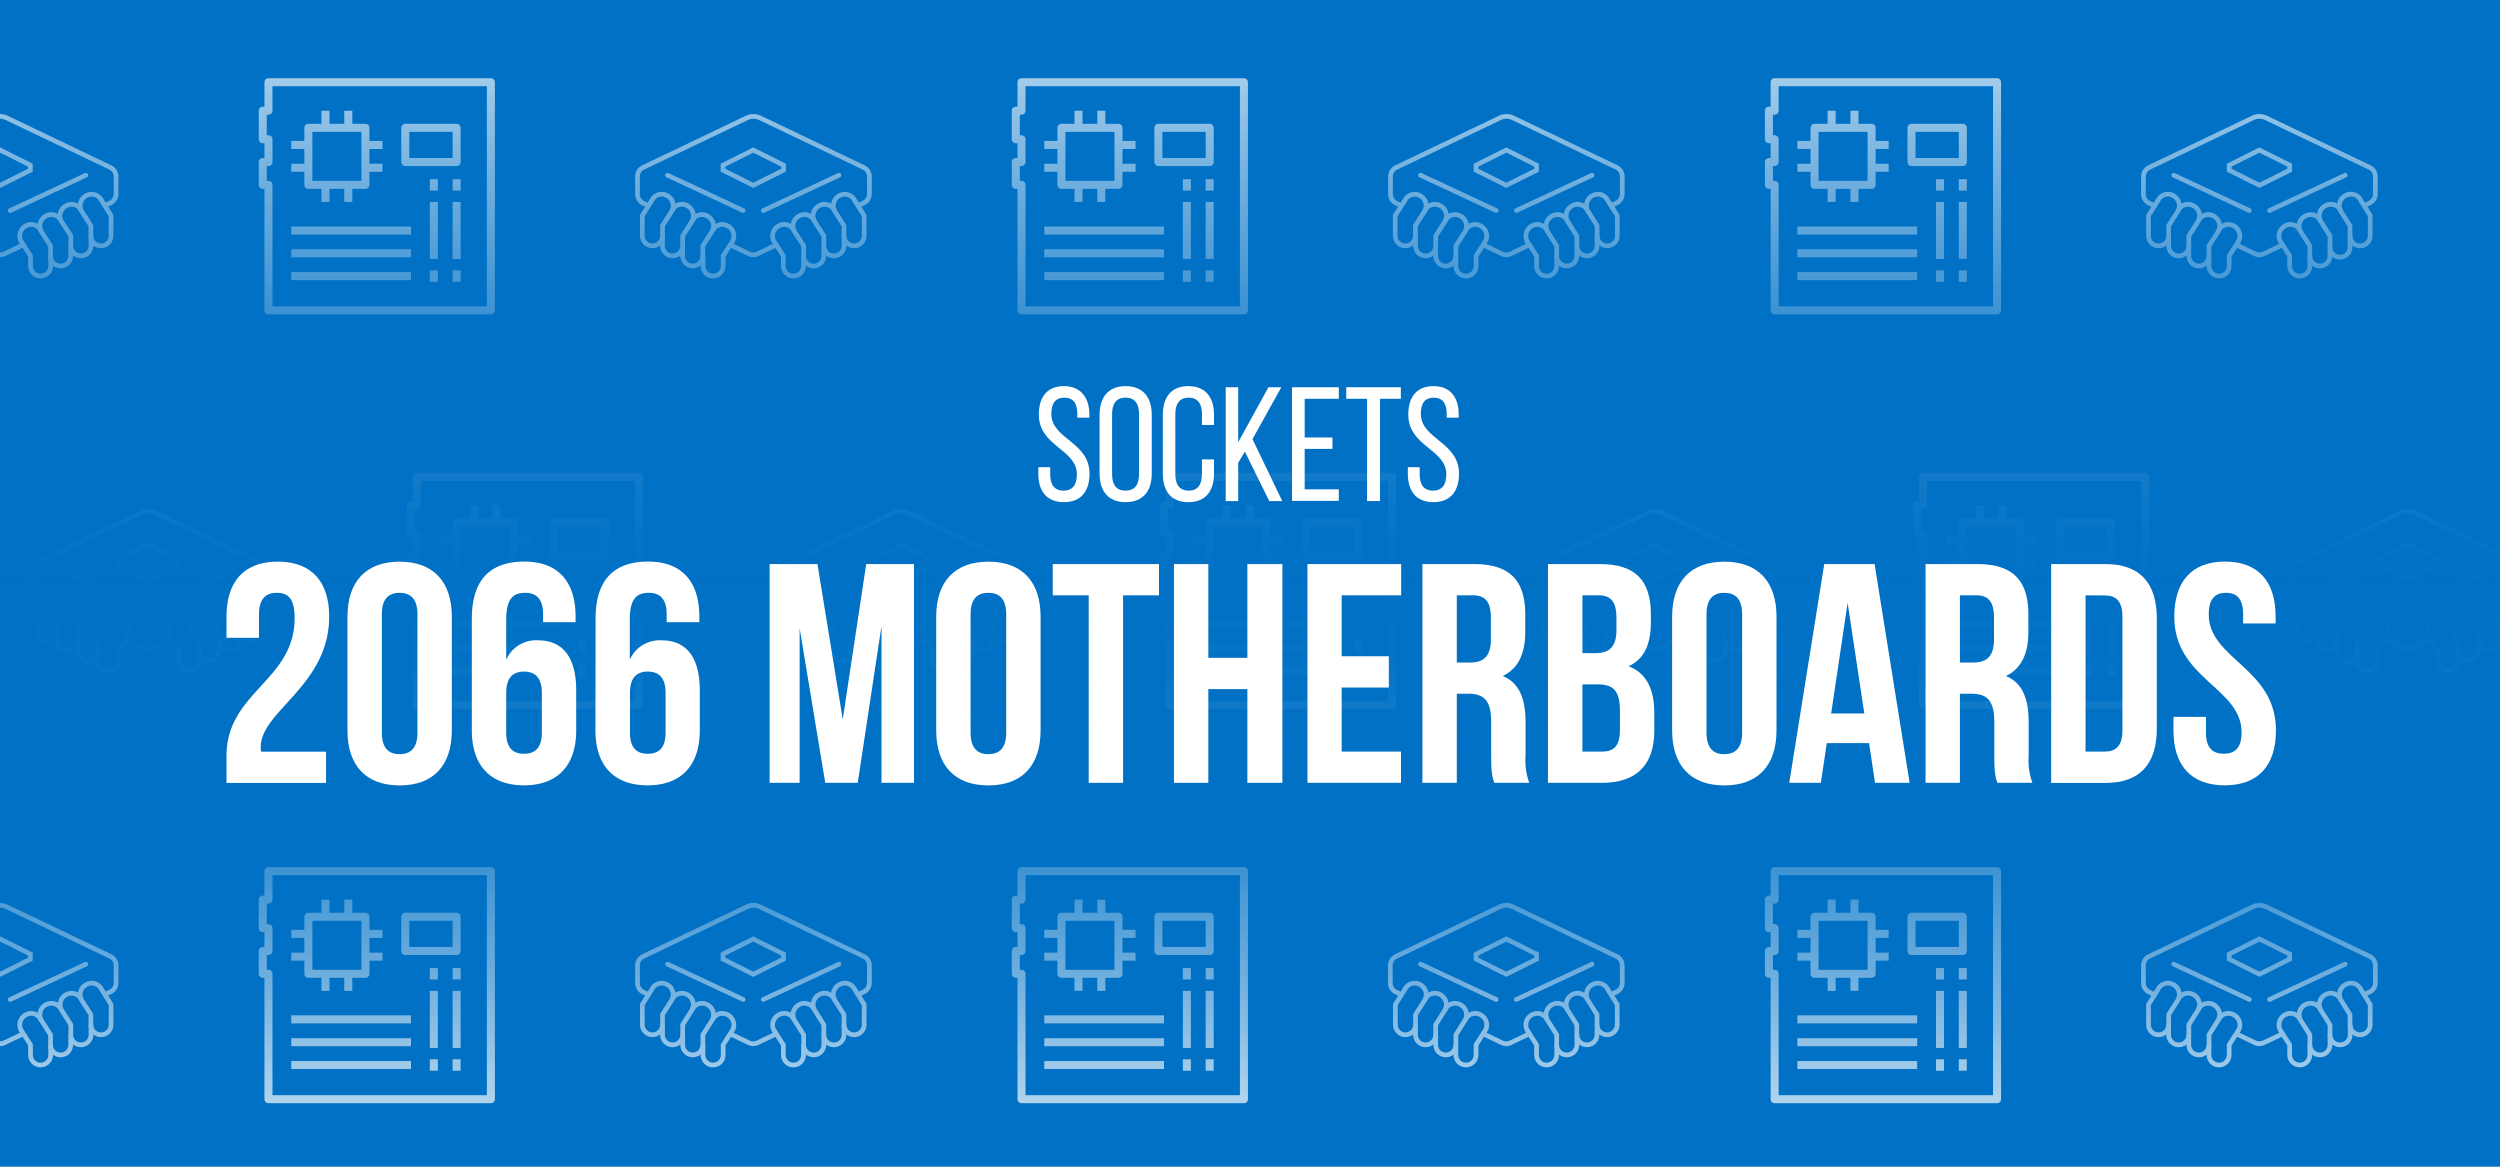 <svg xmlns="http://www.w3.org/2000/svg" xmlns:xlink="http://www.w3.org/1999/xlink" viewBox="0 0 600 280"><defs><style>.cls-1{fill:#0071c5;}.cls-2,.cls-3,.cls-4{fill:none;stroke:#fff;}.cls-2{stroke-linecap:round;}.cls-2,.cls-3{stroke-miterlimit:10;stroke-width:1.13px;}.cls-4{stroke-linejoin:round;stroke-width:1.93px;}.cls-5{fill:url(#linear-gradient);}.cls-6{fill:#fff;}</style><linearGradient id="linear-gradient" x1="300" y1="295.95" x2="300" y2="-23.56" gradientUnits="userSpaceOnUse"><stop offset="0" stop-color="#0071c5" stop-opacity="0"/><stop offset="0" stop-color="#0071c5" stop-opacity="0.01"/><stop offset="0.1" stop-color="#0071c5" stop-opacity="0.31"/><stop offset="0.19" stop-color="#0071c5" stop-opacity="0.56"/><stop offset="0.27" stop-color="#0071c5" stop-opacity="0.75"/><stop offset="0.35" stop-color="#0071c5" stop-opacity="0.89"/><stop offset="0.42" stop-color="#0071c5" stop-opacity="0.97"/><stop offset="0.48" stop-color="#0071c5"/><stop offset="0.53" stop-color="#0071c5" stop-opacity="0.97"/><stop offset="0.61" stop-color="#0071c5" stop-opacity="0.89"/><stop offset="0.7" stop-color="#0071c5" stop-opacity="0.75"/><stop offset="0.79" stop-color="#0071c5" stop-opacity="0.56"/><stop offset="0.89" stop-color="#0071c5" stop-opacity="0.31"/><stop offset="1" stop-color="#0071c5" stop-opacity="0.01"/><stop offset="1" stop-color="#0071c5" stop-opacity="0"/></linearGradient></defs><g id="MOBILE"><rect class="cls-1" y="-2.91" width="600" height="285.81"/><line class="cls-2" x1="20.6" y1="42.06" x2="2.45" y2="50.53"/><polygon class="cls-3" points="0.03 36.01 7.29 39.64 7.29 40.85 0.03 44.48 -7.23 40.85 -7.23 39.64 0.03 36.01"/><path class="cls-3" d="M25.2,49.32l1.26-.59a2.43,2.43,0,0,0,1.4-2.19V42.37a2.42,2.42,0,0,0-1.38-2.18L1.59,28.29a3.65,3.65,0,0,0-3.13,0l-24.89,11.9a2.41,2.41,0,0,0-1.37,2.18v4.21a2.41,2.41,0,0,0,1.37,2.19l1.29.61"/><path class="cls-3" d="M9.85,55.37a2.63,2.63,0,0,0-3.56-1.21A2.76,2.76,0,0,0,5,57.79l2.32,3.63v2.42a2.42,2.42,0,1,0,4.84,0V61.42"/><path class="cls-3" d="M14.69,53a2.62,2.62,0,0,0-3.56-1.21,2.76,2.76,0,0,0-1.32,3.63L12.13,59v2.42a2.42,2.42,0,1,0,4.84,0V59"/><path class="cls-3" d="M19.53,50.53A2.62,2.62,0,0,0,16,49.32,2.76,2.76,0,0,0,14.65,53L17,56.58V59a2.42,2.42,0,1,0,4.84,0V56.58"/><path class="cls-3" d="M24.37,48.11a2.62,2.62,0,0,0-3.56-1.21,2.75,2.75,0,0,0-1.32,3.63l2.32,3.63v2.42a2.42,2.42,0,1,0,4.84,0V51.74Z"/><path class="cls-3" d="M5.63,58.74,1.07,60.92a2.4,2.4,0,0,1-2.09,0l-4.55-2.18"/><polygon class="cls-4" points="117.81 74.48 64.43 74.48 64.43 44.37 63.06 44.37 63.06 38.89 64.43 38.89 64.43 33.42 63.06 33.42 63.06 26.57 64.43 26.57 64.43 19.73 117.81 19.73 117.81 74.48"/><rect class="cls-4" x="74.01" y="30.68" width="13.69" height="13.69"/><line class="cls-4" x1="78.11" y1="26.57" x2="78.11" y2="30.68"/><line class="cls-4" x1="83.59" y1="26.57" x2="83.59" y2="30.68"/><line class="cls-4" x1="78.11" y1="44.37" x2="78.11" y2="48.47"/><line class="cls-4" x1="83.59" y1="44.37" x2="83.59" y2="48.47"/><line class="cls-4" x1="69.9" y1="34.79" x2="74.01" y2="34.79"/><line class="cls-4" x1="69.9" y1="40.26" x2="74.01" y2="40.26"/><line class="cls-4" x1="87.69" y1="40.26" x2="91.8" y2="40.26"/><line class="cls-4" x1="87.69" y1="34.79" x2="91.8" y2="34.79"/><line class="cls-4" x1="109.59" y1="43" x2="109.59" y2="45.74"/><line class="cls-4" x1="109.59" y1="64.9" x2="109.59" y2="67.63"/><line class="cls-4" x1="109.59" y1="48.47" x2="109.59" y2="62.16"/><line class="cls-4" x1="104.12" y1="43" x2="104.12" y2="45.74"/><line class="cls-4" x1="104.12" y1="64.9" x2="104.12" y2="67.63"/><line class="cls-4" x1="104.12" y1="48.47" x2="104.12" y2="62.16"/><rect class="cls-4" x="97.27" y="30.68" width="12.32" height="8.21"/><line class="cls-4" x1="69.9" y1="55.32" x2="98.64" y2="55.32"/><line class="cls-4" x1="69.9" y1="60.79" x2="98.64" y2="60.79"/><line class="cls-4" x1="69.9" y1="66.27" x2="98.64" y2="66.27"/><line class="cls-2" x1="201.35" y1="42.06" x2="183.2" y2="50.53"/><line class="cls-2" x1="160.21" y1="42.06" x2="178.36" y2="50.53"/><polygon class="cls-3" points="180.78 36.01 188.04 39.64 188.04 40.85 180.78 44.48 173.52 40.85 173.52 39.64 180.78 36.01"/><path class="cls-3" d="M171,55.37a2.62,2.62,0,0,1,3.55-1.21,2.74,2.74,0,0,1,1.32,3.63l-2.31,3.63v2.42a2.42,2.42,0,0,1-4.84,0V61.42"/><path class="cls-3" d="M166.12,53a2.61,2.61,0,0,1,3.55-1.21A2.74,2.74,0,0,1,171,55.37L168.68,59v2.42a2.42,2.42,0,0,1-4.84,0V59"/><path class="cls-3" d="M161.28,50.53a2.61,2.61,0,0,1,3.55-1.21A2.74,2.74,0,0,1,166.15,53l-2.31,3.63V59A2.42,2.42,0,0,1,159,59V56.58"/><path class="cls-3" d="M156.44,48.11A2.61,2.61,0,0,1,160,46.9a2.74,2.74,0,0,1,1.32,3.63L159,54.16v2.42a2.42,2.42,0,1,1-4.84,0V51.74Z"/><path class="cls-3" d="M206,49.32l1.26-.59a2.43,2.43,0,0,0,1.4-2.19V42.37a2.42,2.42,0,0,0-1.38-2.18l-24.89-11.9a3.65,3.65,0,0,0-3.13,0l-24.89,11.9A2.41,2.41,0,0,0,153,42.37v4.21a2.41,2.41,0,0,0,1.37,2.19l1.29.61"/><path class="cls-3" d="M190.6,55.37A2.63,2.63,0,0,0,187,54.16a2.76,2.76,0,0,0-1.32,3.63L188,61.42v2.42a2.42,2.42,0,1,0,4.84,0V61.42"/><path class="cls-3" d="M195.44,53a2.62,2.62,0,0,0-3.56-1.21,2.76,2.76,0,0,0-1.32,3.63L192.88,59v2.42a2.42,2.42,0,1,0,4.84,0V59"/><path class="cls-3" d="M200.28,50.53a2.62,2.62,0,0,0-3.56-1.21A2.76,2.76,0,0,0,195.4,53l2.32,3.63V59a2.42,2.42,0,0,0,4.84,0V56.58"/><path class="cls-3" d="M205.12,48.11a2.62,2.62,0,0,0-3.56-1.21,2.76,2.76,0,0,0-1.32,3.63l2.32,3.63v2.42a2.42,2.42,0,0,0,4.84,0V51.74Z"/><path class="cls-3" d="M186.38,58.74l-4.56,2.18a2.4,2.4,0,0,1-2.09,0l-4.55-2.18"/><polygon class="cls-4" points="298.54 74.48 245.16 74.48 245.16 44.37 243.79 44.37 243.79 38.89 245.16 38.89 245.16 33.42 243.79 33.42 243.79 26.57 245.16 26.57 245.16 19.73 298.54 19.73 298.54 74.48"/><rect class="cls-4" x="254.74" y="30.68" width="13.69" height="13.69"/><line class="cls-4" x1="258.84" y1="26.57" x2="258.84" y2="30.68"/><line class="cls-4" x1="264.32" y1="26.57" x2="264.32" y2="30.68"/><line class="cls-4" x1="258.84" y1="44.37" x2="258.84" y2="48.47"/><line class="cls-4" x1="264.32" y1="44.37" x2="264.32" y2="48.47"/><line class="cls-4" x1="250.63" y1="34.79" x2="254.74" y2="34.79"/><line class="cls-4" x1="250.63" y1="40.26" x2="254.74" y2="40.26"/><line class="cls-4" x1="268.43" y1="40.26" x2="272.53" y2="40.26"/><line class="cls-4" x1="268.43" y1="34.79" x2="272.53" y2="34.79"/><line class="cls-4" x1="290.32" y1="43" x2="290.32" y2="45.74"/><line class="cls-4" x1="290.32" y1="64.9" x2="290.32" y2="67.63"/><line class="cls-4" x1="290.32" y1="48.47" x2="290.32" y2="62.16"/><line class="cls-4" x1="284.85" y1="43" x2="284.85" y2="45.74"/><line class="cls-4" x1="284.85" y1="64.9" x2="284.85" y2="67.63"/><line class="cls-4" x1="284.85" y1="48.47" x2="284.85" y2="62.16"/><rect class="cls-4" x="278.01" y="30.68" width="12.32" height="8.21"/><line class="cls-4" x1="250.63" y1="55.32" x2="279.37" y2="55.32"/><line class="cls-4" x1="250.63" y1="60.79" x2="279.37" y2="60.79"/><line class="cls-4" x1="250.63" y1="66.27" x2="279.37" y2="66.27"/><line class="cls-2" x1="382.08" y1="42.06" x2="363.93" y2="50.53"/><line class="cls-2" x1="340.94" y1="42.06" x2="359.09" y2="50.53"/><polygon class="cls-3" points="361.51 36.01 368.77 39.64 368.77 40.85 361.51 44.48 354.25 40.85 354.25 39.64 361.51 36.01"/><path class="cls-3" d="M351.69,55.37a2.62,2.62,0,0,1,3.55-1.21,2.74,2.74,0,0,1,1.32,3.63l-2.31,3.63v2.42a2.42,2.42,0,0,1-4.84,0V61.42"/><path class="cls-3" d="M346.85,53a2.61,2.61,0,0,1,3.55-1.21,2.74,2.74,0,0,1,1.32,3.63L349.41,59v2.42a2.42,2.42,0,0,1-4.84,0V59"/><path class="cls-3" d="M342,50.53a2.61,2.61,0,0,1,3.55-1.21A2.74,2.74,0,0,1,346.88,53l-2.31,3.63V59a2.42,2.42,0,0,1-4.84,0V56.58"/><path class="cls-3" d="M337.17,48.11a2.61,2.61,0,0,1,3.55-1.21A2.74,2.74,0,0,1,342,50.53l-2.31,3.63v2.42a2.42,2.42,0,1,1-4.84,0V51.74Z"/><path class="cls-3" d="M386.68,49.32l1.26-.59a2.43,2.43,0,0,0,1.4-2.19V42.37A2.42,2.42,0,0,0,388,40.19l-24.89-11.9a3.65,3.65,0,0,0-3.13,0l-24.88,11.9a2.42,2.42,0,0,0-1.38,2.18v4.21a2.42,2.42,0,0,0,1.38,2.19l1.28.61"/><path class="cls-3" d="M371.33,55.37a2.63,2.63,0,0,0-3.56-1.21,2.75,2.75,0,0,0-1.31,3.63l2.31,3.63v2.42a2.42,2.42,0,1,0,4.84,0V61.42"/><path class="cls-3" d="M376.17,53a2.62,2.62,0,0,0-3.56-1.21,2.75,2.75,0,0,0-1.31,3.63L373.61,59v2.42a2.42,2.42,0,0,0,4.84,0V59"/><path class="cls-3" d="M381,50.53a2.62,2.62,0,0,0-3.56-1.21A2.75,2.75,0,0,0,376.14,53l2.31,3.63V59a2.42,2.42,0,0,0,4.84,0V56.58"/><path class="cls-3" d="M385.85,48.11a2.62,2.62,0,0,0-3.56-1.21A2.75,2.75,0,0,0,381,50.53l2.31,3.63v2.42a2.42,2.42,0,0,0,4.84,0V51.74Z"/><path class="cls-3" d="M367.11,58.74l-4.56,2.18a2.4,2.4,0,0,1-2.09,0l-4.55-2.18"/><polygon class="cls-4" points="479.29 74.48 425.91 74.48 425.91 44.37 424.54 44.37 424.54 38.89 425.91 38.89 425.91 33.42 424.54 33.42 424.54 26.57 425.91 26.57 425.91 19.73 479.29 19.73 479.29 74.48"/><rect class="cls-4" x="435.49" y="30.68" width="13.69" height="13.69"/><line class="cls-4" x1="439.59" y1="26.57" x2="439.59" y2="30.68"/><line class="cls-4" x1="445.07" y1="26.57" x2="445.07" y2="30.68"/><line class="cls-4" x1="439.59" y1="44.37" x2="439.59" y2="48.47"/><line class="cls-4" x1="445.07" y1="44.37" x2="445.07" y2="48.47"/><line class="cls-4" x1="431.38" y1="34.79" x2="435.49" y2="34.79"/><line class="cls-4" x1="431.38" y1="40.26" x2="435.49" y2="40.26"/><line class="cls-4" x1="449.18" y1="40.26" x2="453.28" y2="40.26"/><line class="cls-4" x1="449.18" y1="34.79" x2="453.28" y2="34.79"/><line class="cls-4" x1="471.07" y1="43" x2="471.07" y2="45.74"/><line class="cls-4" x1="471.07" y1="64.9" x2="471.07" y2="67.63"/><line class="cls-4" x1="471.07" y1="48.47" x2="471.07" y2="62.16"/><line class="cls-4" x1="465.6" y1="43" x2="465.6" y2="45.74"/><line class="cls-4" x1="465.6" y1="64.9" x2="465.6" y2="67.63"/><line class="cls-4" x1="465.6" y1="48.47" x2="465.6" y2="62.16"/><rect class="cls-4" x="458.76" y="30.68" width="12.32" height="8.21"/><line class="cls-4" x1="431.38" y1="55.32" x2="460.12" y2="55.32"/><line class="cls-4" x1="431.38" y1="60.79" x2="460.12" y2="60.79"/><line class="cls-4" x1="431.38" y1="66.27" x2="460.12" y2="66.27"/><line class="cls-2" x1="562.83" y1="42.06" x2="544.68" y2="50.53"/><line class="cls-2" x1="521.69" y1="42.06" x2="539.84" y2="50.53"/><polygon class="cls-3" points="542.26 36.01 549.52 39.64 549.52 40.85 542.26 44.48 535 40.85 535 39.64 542.26 36.01"/><path class="cls-3" d="M532.44,55.37A2.62,2.62,0,0,1,536,54.16a2.74,2.74,0,0,1,1.32,3.63L535,61.42v2.42a2.42,2.42,0,1,1-4.84,0V61.42"/><path class="cls-3" d="M527.6,53a2.61,2.61,0,0,1,3.55-1.21,2.74,2.74,0,0,1,1.32,3.63L530.16,59v2.42a2.42,2.42,0,0,1-4.84,0V59"/><path class="cls-3" d="M522.76,50.53a2.62,2.62,0,0,1,3.56-1.21A2.75,2.75,0,0,1,527.63,53l-2.31,3.63V59a2.42,2.42,0,1,1-4.84,0V56.58"/><path class="cls-3" d="M517.92,48.11a2.62,2.62,0,0,1,3.56-1.21,2.75,2.75,0,0,1,1.31,3.63l-2.31,3.63v2.42a2.42,2.42,0,1,1-4.84,0V51.74Z"/><path class="cls-3" d="M567.43,49.32l1.26-.59a2.43,2.43,0,0,0,1.4-2.19V42.37a2.42,2.42,0,0,0-1.38-2.18l-24.88-11.9a3.67,3.67,0,0,0-3.14,0l-24.88,11.9a2.42,2.42,0,0,0-1.38,2.18v4.21a2.42,2.42,0,0,0,1.38,2.19l1.28.61"/><path class="cls-3" d="M552.08,55.37a2.63,2.63,0,0,0-3.56-1.21,2.75,2.75,0,0,0-1.31,3.63l2.31,3.63v2.42a2.42,2.42,0,1,0,4.84,0V61.42"/><path class="cls-3" d="M556.92,53a2.62,2.62,0,0,0-3.56-1.21,2.75,2.75,0,0,0-1.31,3.63L554.36,59v2.42a2.42,2.42,0,1,0,4.84,0V59"/><path class="cls-3" d="M561.76,50.53a2.62,2.62,0,0,0-3.56-1.21A2.75,2.75,0,0,0,556.89,53l2.31,3.63V59A2.42,2.42,0,1,0,564,59V56.58"/><path class="cls-3" d="M566.6,48.11A2.62,2.62,0,0,0,563,46.9a2.75,2.75,0,0,0-1.31,3.63L564,54.16v2.42a2.42,2.42,0,1,0,4.84,0V51.74Z"/><path class="cls-3" d="M547.86,58.74l-4.56,2.18a2.37,2.37,0,0,1-2.08,0l-4.56-2.18"/><line class="cls-2" x1="20.6" y1="231.4" x2="2.45" y2="239.87"/><polygon class="cls-3" points="0.03 225.35 7.29 228.98 7.29 230.19 0.03 233.82 -7.23 230.19 -7.23 228.98 0.03 225.35"/><path class="cls-3" d="M25.2,238.66l1.26-.59a2.44,2.44,0,0,0,1.4-2.2v-4.16a2.42,2.42,0,0,0-1.38-2.18L1.59,217.63a3.58,3.58,0,0,0-3.13,0l-24.89,11.9a2.41,2.41,0,0,0-1.37,2.18v4.21a2.41,2.41,0,0,0,1.37,2.18l1.29.62"/><path class="cls-3" d="M9.85,244.71a2.62,2.62,0,0,0-3.56-1.21A2.76,2.76,0,0,0,5,247.13l2.32,3.63v2.42a2.42,2.42,0,0,0,4.84,0v-2.42"/><path class="cls-3" d="M14.69,242.28a2.64,2.64,0,0,0-3.56-1.21,2.77,2.77,0,0,0-1.32,3.63l2.32,3.64v2.42a2.42,2.42,0,0,0,4.84,0v-2.42"/><path class="cls-3" d="M19.53,239.86A2.64,2.64,0,0,0,16,238.65a2.77,2.77,0,0,0-1.32,3.63L17,245.92v2.42a2.42,2.42,0,1,0,4.84,0v-2.42"/><path class="cls-3" d="M24.37,237.45a2.62,2.62,0,0,0-3.56-1.21,2.75,2.75,0,0,0-1.32,3.63l2.32,3.63v2.42a2.42,2.42,0,1,0,4.84,0v-4.84Z"/><path class="cls-3" d="M5.63,248.08l-4.56,2.18a2.46,2.46,0,0,1-2.09,0l-4.55-2.18"/><polygon class="cls-4" points="117.81 263.81 64.43 263.81 64.43 233.7 63.06 233.7 63.06 228.23 64.43 228.23 64.43 222.75 63.06 222.75 63.06 215.91 64.43 215.91 64.43 209.07 117.81 209.07 117.81 263.81"/><rect class="cls-4" x="74.01" y="220.02" width="13.69" height="13.69"/><line class="cls-4" x1="78.11" y1="215.91" x2="78.11" y2="220.02"/><line class="cls-4" x1="83.59" y1="215.91" x2="83.59" y2="220.02"/><line class="cls-4" x1="78.11" y1="233.7" x2="78.11" y2="237.81"/><line class="cls-4" x1="83.59" y1="233.7" x2="83.59" y2="237.81"/><line class="cls-4" x1="69.9" y1="224.12" x2="74.01" y2="224.12"/><line class="cls-4" x1="69.9" y1="229.6" x2="74.01" y2="229.6"/><line class="cls-4" x1="87.69" y1="229.6" x2="91.8" y2="229.6"/><line class="cls-4" x1="87.69" y1="224.12" x2="91.8" y2="224.12"/><line class="cls-4" x1="109.59" y1="232.33" x2="109.59" y2="235.07"/><line class="cls-4" x1="109.59" y1="254.23" x2="109.59" y2="256.97"/><line class="cls-4" x1="109.59" y1="237.81" x2="109.59" y2="251.5"/><line class="cls-4" x1="104.12" y1="232.33" x2="104.12" y2="235.07"/><line class="cls-4" x1="104.12" y1="254.23" x2="104.12" y2="256.97"/><line class="cls-4" x1="104.12" y1="237.81" x2="104.12" y2="251.5"/><rect class="cls-4" x="97.27" y="220.02" width="12.32" height="8.21"/><line class="cls-4" x1="69.9" y1="244.65" x2="98.64" y2="244.65"/><line class="cls-4" x1="69.9" y1="250.13" x2="98.64" y2="250.13"/><line class="cls-4" x1="69.9" y1="255.6" x2="98.64" y2="255.6"/><line class="cls-2" x1="201.35" y1="231.4" x2="183.2" y2="239.87"/><line class="cls-2" x1="160.21" y1="231.4" x2="178.36" y2="239.87"/><polygon class="cls-3" points="180.78 225.35 188.04 228.98 188.04 230.19 180.78 233.82 173.52 230.19 173.52 228.98 180.78 225.35"/><path class="cls-3" d="M171,244.71a2.61,2.61,0,0,1,3.55-1.21,2.74,2.74,0,0,1,1.32,3.63l-2.31,3.63v2.42a2.42,2.42,0,0,1-4.84,0v-2.42"/><path class="cls-3" d="M166.12,242.28a2.63,2.63,0,0,1,3.55-1.21A2.75,2.75,0,0,1,171,244.7l-2.31,3.64v2.42a2.42,2.42,0,0,1-4.84,0v-2.42"/><path class="cls-3" d="M161.28,239.86a2.63,2.63,0,0,1,3.55-1.21,2.75,2.75,0,0,1,1.32,3.63l-2.31,3.64v2.42a2.42,2.42,0,1,1-4.84,0v-2.42"/><path class="cls-3" d="M156.44,237.45a2.61,2.61,0,0,1,3.55-1.21,2.74,2.74,0,0,1,1.32,3.63L159,243.5v2.42a2.42,2.42,0,0,1-4.84,0v-4.84Z"/><path class="cls-3" d="M206,238.66l1.26-.59a2.44,2.44,0,0,0,1.4-2.2v-4.16a2.42,2.42,0,0,0-1.38-2.18l-24.89-11.9a3.58,3.58,0,0,0-3.13,0l-24.89,11.9a2.41,2.41,0,0,0-1.37,2.18v4.21a2.41,2.41,0,0,0,1.37,2.18l1.29.62"/><path class="cls-3" d="M190.6,244.71A2.62,2.62,0,0,0,187,243.5a2.76,2.76,0,0,0-1.32,3.63l2.32,3.63v2.42a2.42,2.42,0,0,0,4.84,0v-2.42"/><path class="cls-3" d="M195.44,242.28a2.64,2.64,0,0,0-3.56-1.21,2.77,2.77,0,0,0-1.32,3.63l2.32,3.64v2.42a2.42,2.42,0,0,0,4.84,0v-2.42"/><path class="cls-3" d="M200.28,239.86a2.64,2.64,0,0,0-3.56-1.21,2.77,2.77,0,0,0-1.32,3.63l2.32,3.64v2.42a2.42,2.42,0,1,0,4.84,0v-2.42"/><path class="cls-3" d="M205.12,237.45a2.62,2.62,0,0,0-3.56-1.21,2.76,2.76,0,0,0-1.32,3.63l2.32,3.63v2.42a2.42,2.42,0,0,0,4.84,0v-4.84Z"/><path class="cls-3" d="M186.38,248.08l-4.56,2.18a2.46,2.46,0,0,1-2.09,0l-4.55-2.18"/><polygon class="cls-4" points="298.54 263.81 245.16 263.81 245.16 233.7 243.79 233.7 243.79 228.23 245.16 228.23 245.16 222.75 243.79 222.75 243.79 215.91 245.16 215.91 245.16 209.07 298.54 209.07 298.54 263.81"/><rect class="cls-4" x="254.74" y="220.02" width="13.69" height="13.69"/><line class="cls-4" x1="258.84" y1="215.91" x2="258.84" y2="220.02"/><line class="cls-4" x1="264.32" y1="215.91" x2="264.32" y2="220.02"/><line class="cls-4" x1="258.84" y1="233.7" x2="258.84" y2="237.81"/><line class="cls-4" x1="264.32" y1="233.7" x2="264.32" y2="237.81"/><line class="cls-4" x1="250.63" y1="224.12" x2="254.74" y2="224.12"/><line class="cls-4" x1="250.63" y1="229.6" x2="254.74" y2="229.6"/><line class="cls-4" x1="268.43" y1="229.6" x2="272.53" y2="229.6"/><line class="cls-4" x1="268.43" y1="224.12" x2="272.53" y2="224.12"/><line class="cls-4" x1="290.32" y1="232.33" x2="290.32" y2="235.07"/><line class="cls-4" x1="290.32" y1="254.23" x2="290.32" y2="256.97"/><line class="cls-4" x1="290.32" y1="237.81" x2="290.32" y2="251.5"/><line class="cls-4" x1="284.85" y1="232.33" x2="284.85" y2="235.07"/><line class="cls-4" x1="284.85" y1="254.23" x2="284.85" y2="256.97"/><line class="cls-4" x1="284.85" y1="237.81" x2="284.85" y2="251.5"/><rect class="cls-4" x="278.01" y="220.02" width="12.32" height="8.21"/><line class="cls-4" x1="250.63" y1="244.65" x2="279.37" y2="244.65"/><line class="cls-4" x1="250.63" y1="250.13" x2="279.37" y2="250.13"/><line class="cls-4" x1="250.63" y1="255.6" x2="279.37" y2="255.6"/><line class="cls-2" x1="382.08" y1="231.4" x2="363.93" y2="239.87"/><line class="cls-2" x1="340.94" y1="231.4" x2="359.09" y2="239.87"/><polygon class="cls-3" points="361.51 225.35 368.77 228.98 368.77 230.19 361.51 233.82 354.25 230.19 354.25 228.98 361.51 225.35"/><path class="cls-3" d="M351.69,244.71a2.61,2.61,0,0,1,3.55-1.21,2.74,2.74,0,0,1,1.32,3.63l-2.31,3.63v2.42a2.42,2.42,0,0,1-4.84,0v-2.42"/><path class="cls-3" d="M346.85,242.28a2.63,2.63,0,0,1,3.55-1.21,2.75,2.75,0,0,1,1.32,3.63l-2.31,3.64v2.42a2.42,2.42,0,0,1-4.84,0v-2.42"/><path class="cls-3" d="M342,239.86a2.63,2.63,0,0,1,3.55-1.21,2.75,2.75,0,0,1,1.32,3.63l-2.31,3.64v2.42a2.42,2.42,0,0,1-4.84,0v-2.42"/><path class="cls-3" d="M337.17,237.45a2.61,2.61,0,0,1,3.55-1.21,2.74,2.74,0,0,1,1.32,3.63l-2.31,3.63v2.42a2.42,2.42,0,1,1-4.84,0v-4.84Z"/><path class="cls-3" d="M386.68,238.66l1.26-.59a2.44,2.44,0,0,0,1.4-2.2v-4.16a2.42,2.42,0,0,0-1.38-2.18l-24.89-11.9a3.58,3.58,0,0,0-3.13,0l-24.88,11.9a2.42,2.42,0,0,0-1.38,2.18v4.21a2.42,2.42,0,0,0,1.38,2.18l1.28.62"/><path class="cls-3" d="M371.33,244.71a2.62,2.62,0,0,0-3.56-1.21,2.75,2.75,0,0,0-1.31,3.63l2.31,3.63v2.42a2.42,2.42,0,0,0,4.84,0v-2.42"/><path class="cls-3" d="M376.17,242.28a2.64,2.64,0,0,0-3.56-1.21,2.75,2.75,0,0,0-1.31,3.63l2.31,3.64v2.42a2.42,2.42,0,0,0,4.84,0v-2.42"/><path class="cls-3" d="M381,239.86a2.64,2.64,0,0,0-3.56-1.21,2.75,2.75,0,0,0-1.31,3.63l2.31,3.64v2.42a2.42,2.42,0,0,0,4.84,0v-2.42"/><path class="cls-3" d="M385.85,237.45a2.62,2.62,0,0,0-3.56-1.21,2.75,2.75,0,0,0-1.31,3.63l2.31,3.63v2.42a2.42,2.42,0,0,0,4.84,0v-4.84Z"/><path class="cls-3" d="M367.11,248.08l-4.56,2.18a2.46,2.46,0,0,1-2.09,0l-4.55-2.18"/><polygon class="cls-4" points="479.29 263.81 425.91 263.81 425.91 233.7 424.54 233.7 424.54 228.23 425.91 228.23 425.91 222.75 424.54 222.75 424.54 215.91 425.91 215.91 425.91 209.07 479.29 209.07 479.29 263.81"/><rect class="cls-4" x="435.49" y="220.02" width="13.69" height="13.69"/><line class="cls-4" x1="439.59" y1="215.91" x2="439.59" y2="220.02"/><line class="cls-4" x1="445.07" y1="215.91" x2="445.07" y2="220.02"/><line class="cls-4" x1="439.59" y1="233.7" x2="439.59" y2="237.81"/><line class="cls-4" x1="445.07" y1="233.7" x2="445.07" y2="237.81"/><line class="cls-4" x1="431.38" y1="224.12" x2="435.49" y2="224.12"/><line class="cls-4" x1="431.38" y1="229.6" x2="435.49" y2="229.6"/><line class="cls-4" x1="449.18" y1="229.6" x2="453.28" y2="229.6"/><line class="cls-4" x1="449.18" y1="224.12" x2="453.28" y2="224.12"/><line class="cls-4" x1="471.07" y1="232.33" x2="471.07" y2="235.07"/><line class="cls-4" x1="471.07" y1="254.23" x2="471.07" y2="256.97"/><line class="cls-4" x1="471.07" y1="237.81" x2="471.07" y2="251.5"/><line class="cls-4" x1="465.6" y1="232.33" x2="465.6" y2="235.07"/><line class="cls-4" x1="465.6" y1="254.23" x2="465.6" y2="256.97"/><line class="cls-4" x1="465.6" y1="237.81" x2="465.6" y2="251.5"/><rect class="cls-4" x="458.76" y="220.02" width="12.32" height="8.21"/><line class="cls-4" x1="431.38" y1="244.65" x2="460.12" y2="244.65"/><line class="cls-4" x1="431.38" y1="250.13" x2="460.12" y2="250.13"/><line class="cls-4" x1="431.38" y1="255.6" x2="460.12" y2="255.6"/><line class="cls-2" x1="562.83" y1="231.4" x2="544.68" y2="239.87"/><line class="cls-2" x1="521.69" y1="231.4" x2="539.84" y2="239.87"/><polygon class="cls-3" points="542.26 225.35 549.52 228.98 549.52 230.19 542.26 233.82 535 230.19 535 228.98 542.26 225.35"/><path class="cls-3" d="M532.44,244.71A2.61,2.61,0,0,1,536,243.5a2.74,2.74,0,0,1,1.32,3.63L535,250.76v2.42a2.42,2.42,0,0,1-4.84,0v-2.42"/><path class="cls-3" d="M527.6,242.28a2.63,2.63,0,0,1,3.55-1.21,2.75,2.75,0,0,1,1.32,3.63l-2.31,3.64v2.42a2.42,2.42,0,1,1-4.84,0v-2.42"/><path class="cls-3" d="M522.76,239.86a2.64,2.64,0,0,1,3.56-1.21,2.75,2.75,0,0,1,1.31,3.63l-2.31,3.64v2.42a2.42,2.42,0,1,1-4.84,0v-2.42"/><path class="cls-3" d="M517.92,237.45a2.62,2.62,0,0,1,3.56-1.21,2.75,2.75,0,0,1,1.31,3.63l-2.31,3.63v2.42a2.42,2.42,0,0,1-4.84,0v-4.84Z"/><path class="cls-3" d="M567.43,238.66l1.26-.59a2.44,2.44,0,0,0,1.4-2.2v-4.16a2.42,2.42,0,0,0-1.38-2.18l-24.88-11.9a3.6,3.6,0,0,0-3.14,0l-24.88,11.9a2.42,2.42,0,0,0-1.38,2.18v4.21a2.42,2.42,0,0,0,1.38,2.18l1.28.62"/><path class="cls-3" d="M552.08,244.71a2.62,2.62,0,0,0-3.56-1.21,2.75,2.75,0,0,0-1.31,3.63l2.31,3.63v2.42a2.42,2.42,0,0,0,4.84,0v-2.42"/><path class="cls-3" d="M556.92,242.28a2.64,2.64,0,0,0-3.56-1.21,2.75,2.75,0,0,0-1.31,3.63l2.31,3.64v2.42a2.42,2.42,0,0,0,4.84,0v-2.42"/><path class="cls-3" d="M561.76,239.86a2.64,2.64,0,0,0-3.56-1.21,2.75,2.75,0,0,0-1.31,3.63l2.31,3.64v2.42a2.42,2.42,0,1,0,4.84,0v-2.42"/><path class="cls-3" d="M566.6,237.45a2.62,2.62,0,0,0-3.56-1.21,2.75,2.75,0,0,0-1.31,3.63L564,243.5v2.42a2.42,2.42,0,1,0,4.84,0v-4.84Z"/><path class="cls-3" d="M547.86,248.08l-4.56,2.18a2.44,2.44,0,0,1-2.08,0l-4.56-2.18"/><line class="cls-2" x1="56.18" y1="136.77" x2="38.03" y2="145.24"/><line class="cls-2" x1="15.04" y1="136.77" x2="33.19" y2="145.24"/><polygon class="cls-3" points="35.61 130.72 42.87 134.35 42.87 135.56 35.61 139.19 28.35 135.56 28.35 134.35 35.61 130.72"/><path class="cls-3" d="M25.79,150.09a2.63,2.63,0,0,1,3.56-1.22,2.77,2.77,0,0,1,1.32,3.63l-2.32,3.63v2.42a2.42,2.42,0,0,1-4.84,0v-2.42"/><path class="cls-3" d="M21,147.66a2.62,2.62,0,0,1,3.56-1.21,2.77,2.77,0,0,1,1.32,3.63l-2.32,3.63v2.42a2.42,2.42,0,0,1-4.84,0v-2.42"/><path class="cls-3" d="M16.11,145.24A2.62,2.62,0,0,1,19.67,144,2.76,2.76,0,0,1,21,147.66l-2.32,3.63v2.42a2.42,2.42,0,0,1-4.84,0v-2.42"/><path class="cls-3" d="M11.27,142.82a2.63,2.63,0,0,1,3.56-1.21,2.76,2.76,0,0,1,1.32,3.63l-2.32,3.63v2.42a2.42,2.42,0,1,1-4.84,0v-4.84Z"/><path class="cls-3" d="M60.78,144l1.27-.59a2.41,2.41,0,0,0,1.39-2.19v-4.16a2.41,2.41,0,0,0-1.37-2.18L37.18,123a3.65,3.65,0,0,0-3.13,0L9.16,134.91a2.42,2.42,0,0,0-1.38,2.18v4.21a2.42,2.42,0,0,0,1.38,2.18l1.28.61"/><path class="cls-3" d="M45.44,150.09a2.64,2.64,0,0,0-3.56-1.22,2.75,2.75,0,0,0-1.32,3.63l2.31,3.63v2.42a2.42,2.42,0,0,0,4.84,0v-2.42"/><path class="cls-3" d="M50.28,147.66a2.62,2.62,0,0,0-3.56-1.21,2.75,2.75,0,0,0-1.32,3.63l2.31,3.63v2.42a2.42,2.42,0,0,0,4.84,0v-2.42"/><path class="cls-3" d="M55.12,145.24A2.62,2.62,0,0,0,51.56,144a2.75,2.75,0,0,0-1.32,3.63l2.31,3.63v2.42a2.42,2.42,0,0,0,4.84,0v-2.42"/><path class="cls-3" d="M60,142.82a2.62,2.62,0,0,0-3.55-1.21,2.75,2.75,0,0,0-1.32,3.63l2.31,3.63v2.42a2.42,2.42,0,0,0,4.84,0v-4.84Z"/><path class="cls-3" d="M41.21,153.46l-4.55,2.17a2.4,2.4,0,0,1-2.09,0L30,153.46"/><polygon class="cls-4" points="153.39 169.19 100.01 169.19 100.01 139.08 98.64 139.08 98.64 133.61 100.01 133.61 100.01 128.13 98.64 128.13 98.64 121.29 100.01 121.29 100.01 114.44 153.39 114.44 153.39 169.19"/><rect class="cls-4" x="109.59" y="125.39" width="13.69" height="13.69"/><line class="cls-4" x1="113.7" y1="121.29" x2="113.7" y2="125.39"/><line class="cls-4" x1="119.17" y1="121.29" x2="119.17" y2="125.39"/><line class="cls-4" x1="113.7" y1="139.08" x2="113.7" y2="143.19"/><line class="cls-4" x1="119.17" y1="139.08" x2="119.17" y2="143.19"/><line class="cls-4" x1="105.49" y1="129.5" x2="109.59" y2="129.5"/><line class="cls-4" x1="105.49" y1="134.97" x2="109.59" y2="134.97"/><line class="cls-4" x1="123.28" y1="134.97" x2="127.39" y2="134.97"/><line class="cls-4" x1="123.28" y1="129.5" x2="127.39" y2="129.5"/><line class="cls-4" x1="145.18" y1="137.71" x2="145.18" y2="140.45"/><line class="cls-4" x1="145.18" y1="159.61" x2="145.18" y2="162.35"/><line class="cls-4" x1="145.18" y1="143.19" x2="145.18" y2="156.87"/><line class="cls-4" x1="139.7" y1="137.71" x2="139.7" y2="140.45"/><line class="cls-4" x1="139.7" y1="159.61" x2="139.7" y2="162.35"/><line class="cls-4" x1="139.7" y1="143.19" x2="139.7" y2="156.87"/><rect class="cls-4" x="132.86" y="125.39" width="12.32" height="8.21"/><line class="cls-4" x1="105.49" y1="150.03" x2="134.23" y2="150.03"/><line class="cls-4" x1="105.49" y1="155.5" x2="134.23" y2="155.5"/><line class="cls-4" x1="105.49" y1="160.98" x2="134.23" y2="160.98"/><line class="cls-2" x1="236.93" y1="136.77" x2="218.78" y2="145.24"/><line class="cls-2" x1="195.79" y1="136.77" x2="213.94" y2="145.24"/><polygon class="cls-3" points="216.36 130.72 223.62 134.35 223.62 135.56 216.36 139.19 209.1 135.56 209.1 134.35 216.36 130.72"/><path class="cls-3" d="M206.54,150.09a2.63,2.63,0,0,1,3.56-1.22,2.76,2.76,0,0,1,1.32,3.63l-2.32,3.63v2.42a2.42,2.42,0,1,1-4.84,0v-2.42"/><path class="cls-3" d="M201.7,147.66a2.62,2.62,0,0,1,3.56-1.21,2.76,2.76,0,0,1,1.32,3.63l-2.32,3.63v2.42a2.42,2.42,0,0,1-4.84,0v-2.42"/><path class="cls-3" d="M196.86,145.24a2.62,2.62,0,0,1,3.56-1.21,2.76,2.76,0,0,1,1.32,3.63l-2.32,3.63v2.42a2.42,2.42,0,1,1-4.84,0v-2.42"/><path class="cls-3" d="M192,142.82a2.63,2.63,0,0,1,3.56-1.21,2.76,2.76,0,0,1,1.32,3.63l-2.32,3.63v2.42a2.42,2.42,0,0,1-4.84,0v-4.84Z"/><path class="cls-3" d="M241.53,144l1.27-.59a2.41,2.41,0,0,0,1.39-2.19v-4.16a2.41,2.41,0,0,0-1.37-2.18L217.93,123a3.65,3.65,0,0,0-3.13,0l-24.89,11.91a2.42,2.42,0,0,0-1.38,2.18v4.21a2.42,2.42,0,0,0,1.38,2.18l1.28.61"/><path class="cls-3" d="M226.19,150.09a2.64,2.64,0,0,0-3.56-1.22,2.75,2.75,0,0,0-1.32,3.63l2.31,3.63v2.42a2.42,2.42,0,1,0,4.84,0v-2.42"/><path class="cls-3" d="M231,147.66a2.62,2.62,0,0,0-3.56-1.21,2.75,2.75,0,0,0-1.32,3.63l2.31,3.63v2.42a2.42,2.42,0,0,0,4.84,0v-2.42"/><path class="cls-3" d="M235.87,145.24a2.62,2.62,0,0,0-3.56-1.21,2.75,2.75,0,0,0-1.32,3.63l2.31,3.63v2.42a2.42,2.42,0,0,0,4.84,0v-2.42"/><path class="cls-3" d="M240.71,142.82a2.63,2.63,0,0,0-3.56-1.21,2.75,2.75,0,0,0-1.32,3.63l2.31,3.63v2.42a2.42,2.42,0,0,0,4.84,0v-4.84Z"/><path class="cls-3" d="M222,153.46l-4.55,2.17a2.4,2.4,0,0,1-2.09,0l-4.55-2.17"/><polygon class="cls-4" points="334.12 169.19 280.74 169.19 280.74 139.08 279.37 139.08 279.37 133.61 280.74 133.61 280.74 128.13 279.37 128.13 279.37 121.29 280.74 121.29 280.74 114.44 334.12 114.44 334.12 169.19"/><rect class="cls-4" x="290.32" y="125.39" width="13.69" height="13.69"/><line class="cls-4" x1="294.43" y1="121.29" x2="294.43" y2="125.39"/><line class="cls-4" x1="299.9" y1="121.29" x2="299.9" y2="125.39"/><line class="cls-4" x1="294.43" y1="139.08" x2="294.43" y2="143.19"/><line class="cls-4" x1="299.9" y1="139.08" x2="299.9" y2="143.19"/><line class="cls-4" x1="286.22" y1="129.5" x2="290.32" y2="129.5"/><line class="cls-4" x1="286.22" y1="134.97" x2="290.32" y2="134.97"/><line class="cls-4" x1="304.01" y1="134.97" x2="308.12" y2="134.97"/><line class="cls-4" x1="304.01" y1="129.5" x2="308.12" y2="129.5"/><line class="cls-4" x1="325.91" y1="137.71" x2="325.91" y2="140.45"/><line class="cls-4" x1="325.91" y1="159.61" x2="325.91" y2="162.35"/><line class="cls-4" x1="325.91" y1="143.19" x2="325.91" y2="156.87"/><line class="cls-4" x1="320.43" y1="137.71" x2="320.43" y2="140.45"/><line class="cls-4" x1="320.43" y1="159.61" x2="320.43" y2="162.35"/><line class="cls-4" x1="320.43" y1="143.19" x2="320.43" y2="156.87"/><rect class="cls-4" x="313.59" y="125.39" width="12.32" height="8.21"/><line class="cls-4" x1="286.22" y1="150.03" x2="314.96" y2="150.03"/><line class="cls-4" x1="286.22" y1="155.5" x2="314.96" y2="155.5"/><line class="cls-4" x1="286.22" y1="160.98" x2="314.96" y2="160.98"/><line class="cls-2" x1="417.66" y1="136.77" x2="399.51" y2="145.24"/><line class="cls-2" x1="376.52" y1="136.77" x2="394.67" y2="145.24"/><polygon class="cls-3" points="397.09 130.72 404.35 134.35 404.35 135.56 397.09 139.19 389.83 135.56 389.83 134.35 397.09 130.72"/><path class="cls-3" d="M387.27,150.09a2.63,2.63,0,0,1,3.56-1.22,2.75,2.75,0,0,1,1.32,3.63l-2.32,3.63v2.42a2.42,2.42,0,1,1-4.84,0v-2.42"/><path class="cls-3" d="M382.43,147.66a2.62,2.62,0,0,1,3.56-1.21,2.75,2.75,0,0,1,1.32,3.63L385,153.71v2.42a2.42,2.42,0,1,1-4.84,0v-2.42"/><path class="cls-3" d="M377.59,145.24a2.62,2.62,0,0,1,3.56-1.21,2.75,2.75,0,0,1,1.32,3.63l-2.32,3.63v2.42a2.42,2.42,0,1,1-4.84,0v-2.42"/><path class="cls-3" d="M372.75,142.82a2.63,2.63,0,0,1,3.56-1.21,2.75,2.75,0,0,1,1.32,3.63l-2.32,3.63v2.42a2.42,2.42,0,1,1-4.83,0v-4.84Z"/><path class="cls-3" d="M422.26,144l1.27-.59a2.41,2.41,0,0,0,1.39-2.19v-4.16a2.41,2.41,0,0,0-1.37-2.18L398.66,123a3.65,3.65,0,0,0-3.13,0l-24.89,11.91a2.41,2.41,0,0,0-1.37,2.18v4.21a2.41,2.41,0,0,0,1.37,2.18l1.28.61"/><path class="cls-3" d="M406.92,150.09a2.64,2.64,0,0,0-3.56-1.22A2.75,2.75,0,0,0,402,152.5l2.31,3.63v2.42a2.42,2.42,0,0,0,4.84,0v-2.42"/><path class="cls-3" d="M411.76,147.66a2.62,2.62,0,0,0-3.56-1.21,2.75,2.75,0,0,0-1.32,3.63l2.31,3.63v2.42a2.42,2.42,0,0,0,4.84,0v-2.42"/><path class="cls-3" d="M416.6,145.24A2.62,2.62,0,0,0,413,144a2.75,2.75,0,0,0-1.32,3.63l2.31,3.63v2.42a2.42,2.42,0,0,0,4.84,0v-2.42"/><path class="cls-3" d="M421.44,142.82a2.63,2.63,0,0,0-3.56-1.21,2.75,2.75,0,0,0-1.32,3.63l2.31,3.63v2.42a2.42,2.42,0,1,0,4.84,0v-4.84Z"/><path class="cls-3" d="M402.69,153.46l-4.55,2.17a2.4,2.4,0,0,1-2.09,0l-4.55-2.17"/><polygon class="cls-4" points="514.87 169.19 461.49 169.19 461.49 139.08 460.13 139.08 460.13 133.61 461.49 133.61 461.49 128.13 460.13 128.13 460.13 121.29 461.49 121.29 461.49 114.44 514.87 114.44 514.87 169.19"/><rect class="cls-4" x="471.07" y="125.39" width="13.69" height="13.69"/><line class="cls-4" x1="475.18" y1="121.29" x2="475.18" y2="125.39"/><line class="cls-4" x1="480.65" y1="121.29" x2="480.65" y2="125.39"/><line class="cls-4" x1="475.18" y1="139.08" x2="475.18" y2="143.19"/><line class="cls-4" x1="480.65" y1="139.08" x2="480.65" y2="143.19"/><line class="cls-4" x1="466.97" y1="129.5" x2="471.07" y2="129.5"/><line class="cls-4" x1="466.97" y1="134.97" x2="471.07" y2="134.97"/><line class="cls-4" x1="484.76" y1="134.97" x2="488.87" y2="134.97"/><line class="cls-4" x1="484.76" y1="129.5" x2="488.87" y2="129.5"/><line class="cls-4" x1="506.66" y1="137.71" x2="506.66" y2="140.45"/><line class="cls-4" x1="506.66" y1="159.61" x2="506.66" y2="162.35"/><line class="cls-4" x1="506.66" y1="143.19" x2="506.66" y2="156.87"/><line class="cls-4" x1="501.18" y1="137.71" x2="501.18" y2="140.45"/><line class="cls-4" x1="501.18" y1="159.61" x2="501.18" y2="162.35"/><line class="cls-4" x1="501.18" y1="143.19" x2="501.18" y2="156.87"/><rect class="cls-4" x="494.34" y="125.39" width="12.32" height="8.21"/><line class="cls-4" x1="466.97" y1="150.03" x2="495.71" y2="150.03"/><line class="cls-4" x1="466.97" y1="155.5" x2="495.71" y2="155.5"/><line class="cls-4" x1="466.97" y1="160.98" x2="495.71" y2="160.98"/><line class="cls-2" x1="598.41" y1="136.77" x2="580.26" y2="145.24"/><line class="cls-2" x1="557.28" y1="136.77" x2="575.42" y2="145.24"/><polygon class="cls-3" points="577.84 130.72 585.1 134.35 585.1 135.56 577.84 139.19 570.59 135.56 570.59 134.35 577.84 130.72"/><path class="cls-3" d="M568,150.09a2.63,2.63,0,0,1,3.56-1.22,2.75,2.75,0,0,1,1.32,3.63l-2.32,3.63v2.42a2.42,2.42,0,1,1-4.84,0v-2.42"/><path class="cls-3" d="M563.18,147.66a2.62,2.62,0,0,1,3.56-1.21,2.75,2.75,0,0,1,1.32,3.63l-2.32,3.63v2.42a2.42,2.42,0,1,1-4.83,0v-2.42"/><path class="cls-3" d="M558.34,145.24A2.62,2.62,0,0,1,561.9,144a2.75,2.75,0,0,1,1.32,3.63l-2.31,3.63v2.42a2.42,2.42,0,0,1-4.84,0v-2.42"/><path class="cls-3" d="M553.5,142.82a2.63,2.63,0,0,1,3.56-1.21,2.75,2.75,0,0,1,1.32,3.63l-2.31,3.63v2.42a2.42,2.42,0,0,1-4.84,0v-4.84Z"/><path class="cls-3" d="M603,144l1.27-.59a2.41,2.41,0,0,0,1.39-2.19v-4.16a2.41,2.41,0,0,0-1.37-2.18L579.41,123a3.65,3.65,0,0,0-3.13,0l-24.89,11.91a2.41,2.41,0,0,0-1.37,2.18v4.21a2.41,2.41,0,0,0,1.37,2.18l1.29.61"/><path class="cls-3" d="M587.67,150.09a2.63,2.63,0,0,0-3.56-1.22,2.75,2.75,0,0,0-1.32,3.63l2.31,3.63v2.42a2.42,2.42,0,1,0,4.84,0v-2.42"/><path class="cls-3" d="M592.51,147.66a2.62,2.62,0,0,0-3.56-1.21,2.75,2.75,0,0,0-1.32,3.63l2.31,3.63v2.42a2.42,2.42,0,1,0,4.84,0v-2.42"/><path class="cls-3" d="M597.35,145.24a2.62,2.62,0,0,0-3.56-1.21,2.75,2.75,0,0,0-1.32,3.63l2.31,3.63v2.42a2.42,2.42,0,1,0,4.84,0v-2.42"/><path class="cls-3" d="M602.19,142.82a2.63,2.63,0,0,0-3.56-1.21,2.75,2.75,0,0,0-1.32,3.63l2.31,3.63v2.42a2.42,2.42,0,0,0,4.84,0v-4.84Z"/><path class="cls-3" d="M583.44,153.46l-4.55,2.17a2.4,2.4,0,0,1-2.09,0l-4.55-2.17"/><rect class="cls-5" y="-29.63" width="600" height="339.27"/><path class="cls-6" d="M66.44,142.28c-2.63,0-4.28,1.42-4.28,5.17v5.63h-7.8V148c0-8.4,4.2-13.2,12.3-13.2S79,139.58,79,148c0,16.5-16.42,22.65-16.42,31.27a6.13,6.13,0,0,0,.07,1.13h15.6v7.5H54.36v-6.45c0-15.45,16.35-18,16.35-33.15C70.71,143.56,69.06,142.28,66.44,142.28Z"/><path class="cls-6" d="M83.39,148c0-8.4,4.42-13.2,12.52-13.2s12.53,4.8,12.53,13.2v27.3c0,8.4-4.43,13.2-12.53,13.2s-12.52-4.8-12.52-13.2Zm8.25,27.82c0,3.75,1.65,5.18,4.27,5.18s4.28-1.43,4.28-5.18V147.45c0-3.75-1.65-5.17-4.28-5.17s-4.27,1.42-4.27,5.17Z"/><path class="cls-6" d="M113.24,148.43c0-8.85,4.05-13.65,12.6-13.65,8.1,0,12.3,4.8,12.3,13.2v1.35h-7.8v-1.88c0-3.75-1.65-5.17-4.28-5.17-2.92,0-4.57,1.42-4.57,6.45v9.6a7.84,7.84,0,0,1,7.65-4.65c6.07,0,9.15,4.27,9.15,12v9.6c0,8.4-4.43,13.2-12.53,13.2s-12.52-4.8-12.52-13.2Zm8.25,17.92v9.45c0,3.75,1.65,5.1,4.27,5.1s4.28-1.35,4.28-5.1v-9.45c0-3.75-1.65-5.17-4.28-5.17S121.49,162.6,121.49,166.35Z"/><path class="cls-6" d="M142.94,148.43c0-8.85,4.05-13.65,12.6-13.65,8.1,0,12.3,4.8,12.3,13.2v1.35H160v-1.88c0-3.75-1.65-5.17-4.28-5.17-2.92,0-4.57,1.42-4.57,6.45v9.6a7.84,7.84,0,0,1,7.65-4.65c6.07,0,9.15,4.27,9.15,12v9.6c0,8.4-4.43,13.2-12.53,13.2s-12.52-4.8-12.52-13.2Zm8.25,17.92v9.45c0,3.75,1.65,5.1,4.27,5.1s4.28-1.35,4.28-5.1v-9.45c0-3.75-1.65-5.17-4.28-5.17S151.19,162.6,151.19,166.35Z"/><path class="cls-6" d="M202.26,172.65l5.63-37.27h11.47v52.5h-7.8V150.23l-5.7,37.65h-7.8l-6.15-37.13v37.13h-7.2v-52.5h11.48Z"/><path class="cls-6" d="M224.69,148c0-8.4,4.42-13.2,12.52-13.2s12.53,4.8,12.53,13.2v27.3c0,8.4-4.43,13.2-12.53,13.2s-12.52-4.8-12.52-13.2Zm8.25,27.82c0,3.75,1.65,5.18,4.27,5.18s4.28-1.43,4.28-5.18V147.45c0-3.75-1.65-5.17-4.28-5.17s-4.27,1.42-4.27,5.17Z"/><path class="cls-6" d="M252.66,135.38h25.5v7.5h-8.62v45h-8.25v-45h-8.63Z"/><path class="cls-6" d="M290,187.88h-8.25v-52.5H290v22.5h9.37v-22.5h8.4v52.5h-8.4v-22.5H290Z"/><path class="cls-6" d="M322,157.5h11.32V165H322v15.38h14.24v7.5H313.79v-52.5h22.49v7.5H322Z"/><path class="cls-6" d="M358.63,187.88c-.45-1.35-.75-2.18-.75-6.45v-8.25c0-4.88-1.65-6.68-5.4-6.68h-2.85v21.38h-8.25v-52.5h12.45c8.55,0,12.23,4,12.23,12.07v4.13c0,5.4-1.73,8.92-5.4,10.65,4.12,1.72,5.47,5.7,5.47,11.17v8.1a15.57,15.57,0,0,0,.9,6.38Zm-9-45V159h3.23c3.07,0,4.95-1.35,4.95-5.55v-5.17c0-3.75-1.28-5.4-4.2-5.4Z"/><path class="cls-6" d="M396.21,147.45v1.88c0,5.4-1.65,8.85-5.33,10.57,4.43,1.73,6.15,5.7,6.15,11.25v4.28c0,8.1-4.27,12.45-12.52,12.45h-13v-52.5H384C392.53,135.38,396.21,139.35,396.21,147.45Zm-16.43-4.57v13.87H383c3.07,0,4.95-1.35,4.95-5.55v-2.92c0-3.75-1.28-5.4-4.2-5.4Zm0,21.37v16.13h4.73c2.77,0,4.27-1.28,4.27-5.18v-4.57c0-4.88-1.57-6.38-5.32-6.38Z"/><path class="cls-6" d="M401.31,148c0-8.4,4.42-13.2,12.52-13.2s12.53,4.8,12.53,13.2v27.3c0,8.4-4.43,13.2-12.53,13.2s-12.52-4.8-12.52-13.2Zm8.25,27.82c0,3.75,1.65,5.18,4.27,5.18s4.28-1.43,4.28-5.18V147.45c0-3.75-1.65-5.17-4.28-5.17s-4.27,1.42-4.27,5.17Z"/><path class="cls-6" d="M458.31,187.88H450l-1.42-9.53H438.43L437,187.88h-7.58l8.4-52.5h12.08Zm-18.83-16.65h7.95l-4-26.55Z"/><path class="cls-6" d="M479.38,187.88c-.45-1.35-.75-2.18-.75-6.45v-8.25c0-4.88-1.65-6.68-5.4-6.68h-2.85v21.38h-8.25v-52.5h12.45c8.55,0,12.23,4,12.23,12.07v4.13c0,5.4-1.73,8.92-5.4,10.65,4.12,1.72,5.47,5.7,5.47,11.17v8.1a15.57,15.57,0,0,0,.9,6.38Zm-9-45V159h3.23c3.07,0,4.95-1.35,4.95-5.55v-5.17c0-3.75-1.28-5.4-4.2-5.4Z"/><path class="cls-6" d="M492.28,135.38h13.05c8.25,0,12.3,4.58,12.3,13V174.9c0,8.4-4,13-12.3,13H492.28Zm8.25,7.5v37.5h4.65c2.63,0,4.2-1.35,4.2-5.1V148c0-3.75-1.57-5.1-4.2-5.1Z"/><path class="cls-6" d="M534,134.78c8,0,12.15,4.8,12.15,13.2v1.65h-7.8v-2.18c0-3.75-1.5-5.17-4.12-5.17s-4.13,1.42-4.13,5.17c0,10.8,16.13,12.83,16.13,27.83,0,8.4-4.2,13.2-12.3,13.2s-12.3-4.8-12.3-13.2v-3.23h7.8v3.75c0,3.75,1.65,5.1,4.27,5.1s4.28-1.35,4.28-5.1C538,165,521.83,163,521.83,148,521.83,139.58,526,134.78,534,134.78Z"/><path class="cls-6" d="M261.45,99.5v.74h-2.89v-.9c0-2.46-.93-3.9-3.12-3.9s-3.12,1.44-3.12,3.86c0,6.13,9.17,6.71,9.17,14.39,0,4.14-2,6.83-6.16,6.83s-6.13-2.69-6.13-6.83v-1.56h2.85v1.72c0,2.46,1,3.9,3.2,3.9s3.2-1.44,3.2-3.9c0-6.08-9.13-6.67-9.13-14.35,0-4.21,2-6.83,6-6.83S261.45,95.36,261.45,99.5Z"/><path class="cls-6" d="M263.9,99.54c0-4.18,2.07-6.87,6.24-6.87s6.28,2.69,6.28,6.87v14.11c0,4.14-2.06,6.87-6.28,6.87s-6.24-2.73-6.24-6.87Zm3,14.27c0,2.5,1,3.94,3.23,3.94s3.24-1.44,3.24-3.94V99.38c0-2.46-1-3.94-3.24-3.94s-3.23,1.48-3.23,3.94Z"/><path class="cls-6" d="M291.36,99.54V102h-2.89V99.38c0-2.46-1-3.94-3.19-3.94s-3.2,1.48-3.2,3.94v14.43c0,2.46,1,3.94,3.2,3.94s3.19-1.48,3.19-3.94v-3.55h2.89v3.39c0,4.14-1.95,6.87-6.16,6.87s-6.12-2.73-6.12-6.87V99.54c0-4.14,1.95-6.87,6.12-6.87S291.36,95.4,291.36,99.54Z"/><path class="cls-6" d="M298.77,108.39l-1.6,2.69v9.17h-3V92.94h3v13.19l7.26-13.19h3.08l-6.91,12.45,7.14,14.86h-3.12Z"/><path class="cls-6" d="M319.79,105v2.73h-6.67v9.71h8.19v2.77H310.08V92.94h11.23v2.77h-8.19V105Z"/><path class="cls-6" d="M328.1,120.25V95.71h-5V92.94h13.1v2.77h-5v24.54Z"/><path class="cls-6" d="M350.09,99.5v.74h-2.88v-.9c0-2.46-.94-3.9-3.12-3.9S341,96.88,341,99.3c0,6.13,9.16,6.71,9.16,14.39,0,4.14-2,6.83-6.16,6.83s-6.12-2.69-6.12-6.83v-1.56h2.84v1.72c0,2.46,1,3.9,3.2,3.9s3.2-1.44,3.2-3.9c0-6.08-9.13-6.67-9.13-14.35,0-4.21,2-6.83,6.05-6.83S350.09,95.36,350.09,99.5Z"/></g></svg>